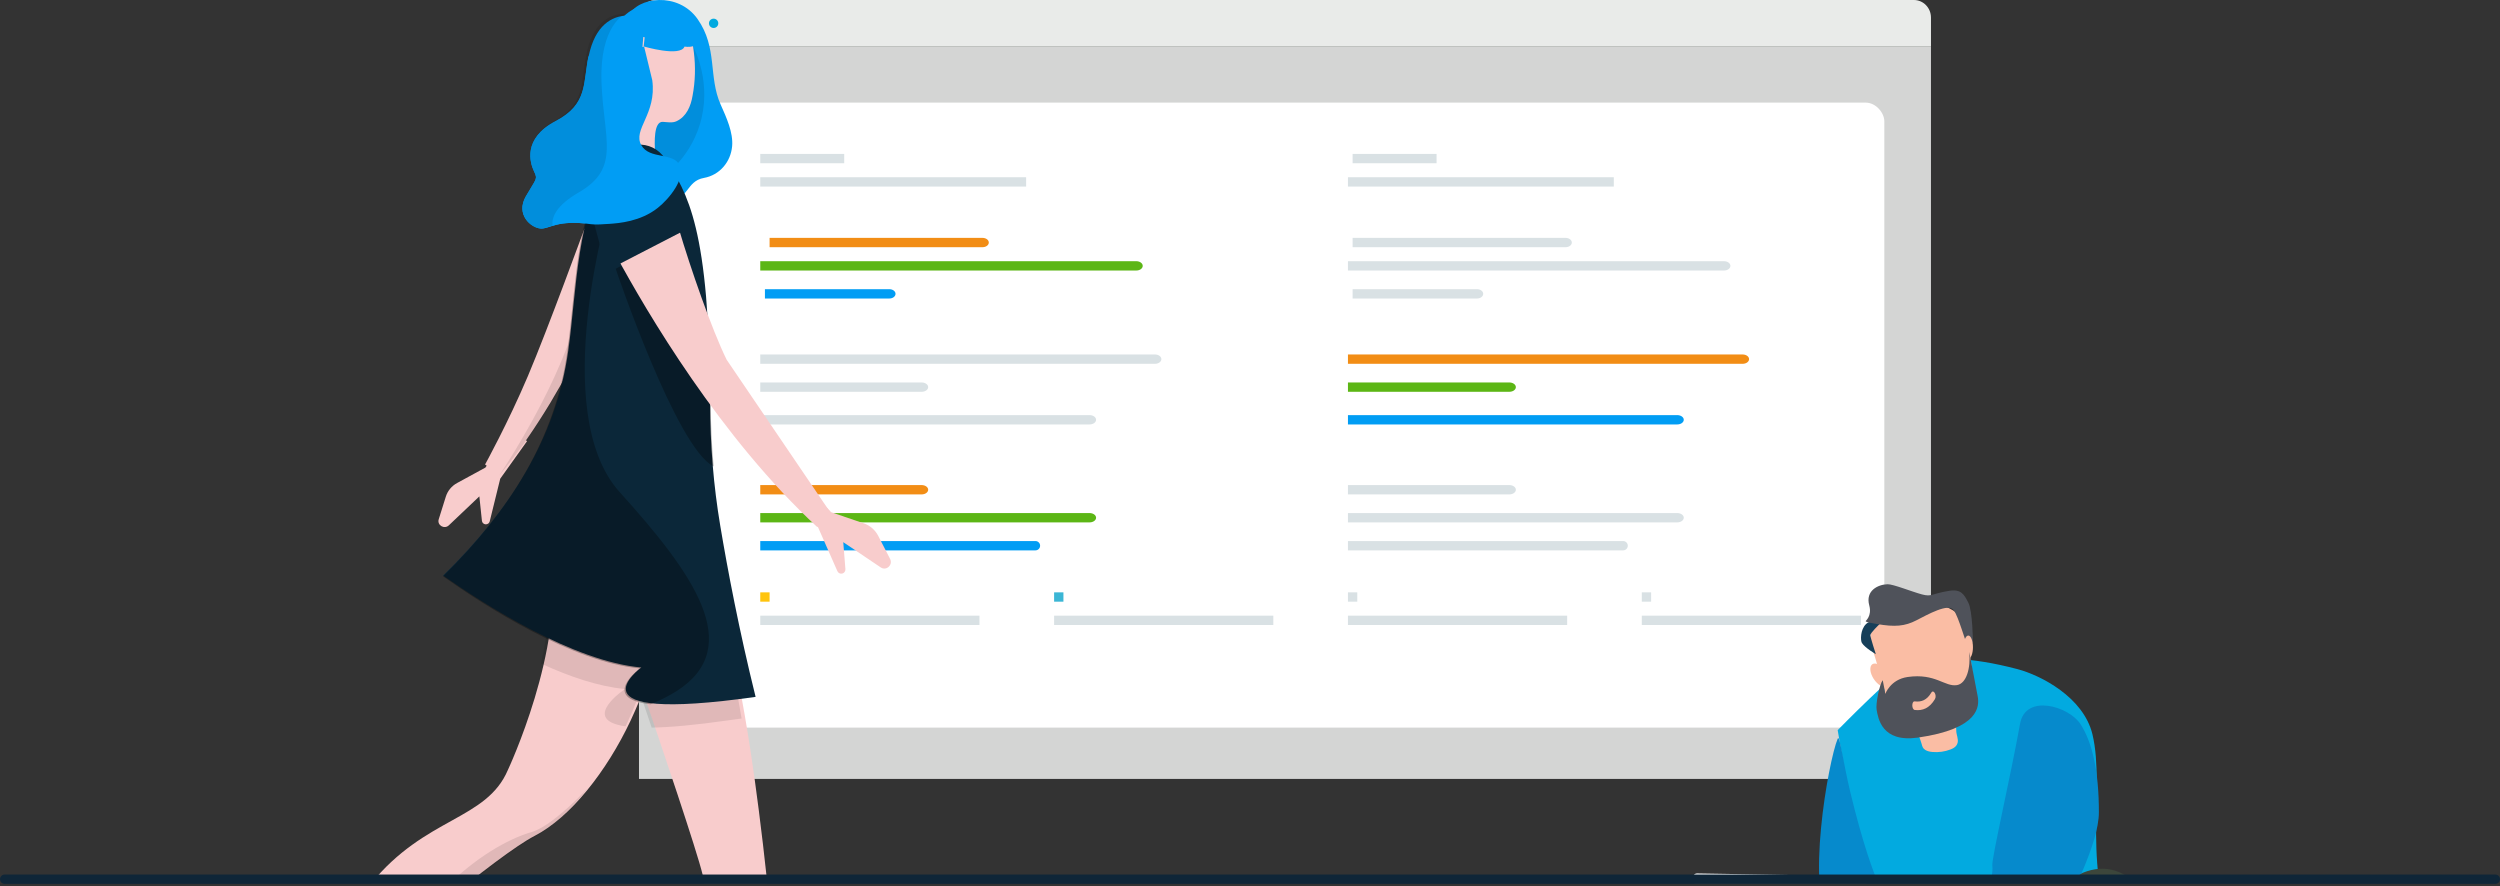 <?xml version="1.0" encoding="UTF-8"?>
<svg width="536px" height="190px" viewBox="0 0 536 190" version="1.1" xmlns="http://www.w3.org/2000/svg" xmlns:xlink="http://www.w3.org/1999/xlink">
    <rect x="0" y="0" width="536" height="190" fill="#333333" stroke="none"/>
    <!-- Generator: Sketch 64 (93537) - https://sketch.com -->
    <title>Group 2</title>
    <desc>Created with Sketch.</desc>
    <defs>
        <rect id="path-1" x="0" y="0" width="395.431" height="190"></rect>
    </defs>
    <g id="ATC-ESCRITORIO-curva" stroke="none" stroke-width="1" fill="none" fill-rule="evenodd">
        <g id="Derechos" transform="translate(-452, -188)">
            <g id="Group-2" transform="translate(453, 187)">
                <g id="Group-14-Copy" transform="translate(69, 0)">
                    <mask id="mask-2" fill="white">
                        <use xlink:href="#path-1"></use>
                    </mask>
                    <g id="Rectangle"></g>
                    <g id="Group-107" mask="url(#mask-2)">
                        <g transform="translate(67, 1)">
                            <polygon id="Fill-3" fill="#D4D5D4" points="0 167 277 167 277 10 0 10"></polygon>
                            <path d="M277,10 L0,10 L0,3.762 C0,1.685 1.638,0 3.657,0 L273.343,0 C275.362,0 277,1.685 277,3.762 L277,10 Z" id="Fill-5" fill="#E9EBE9"></path>
                            <path d="M6,4.999 C6,5.551 5.551,6 5,6 C4.447,6 4,5.551 4,4.999 C4,4.446 4.447,4 5,4 C5.551,4 6,4.446 6,4.999" id="Fill-6" fill="#01C301"></path>
                            <path d="M12,4.999 C12,5.551 11.552,6 11,6 C10.448,6 10,5.551 10,4.999 C10,4.446 10.448,4 11,4 C11.552,4 12,4.446 12,4.999" id="Fill-7" fill="#FF9F19"></path>
                            <path d="M17,4.999 C17,5.551 16.553,6 16,6 C15.447,6 15,5.551 15,4.999 C15,4.446 15.447,4 16,4 C16.553,4 17,4.446 17,4.999" id="Fill-8" fill="#02AAE0"></path>
                            <rect id="Rectangle" fill="#FFFFFF" x="9" y="22" width="258" height="134" rx="4"></rect>
                            <polygon id="Fill-10" fill="#D9E1E4" points="26 40 83 40 83 38 26 38"></polygon>
                            <polygon id="Fill-10-Copy-2" fill="#D9E1E4" points="152 40 209 40 209 38 152 38"></polygon>
                            <polygon id="Fill-11" fill="#FFC40E" points="26 129 28 129 28 127 26 127"></polygon>
                            <polygon id="Fill-11-Copy" fill="#D9E1E4" points="152 129 154 129 154 127 152 127"></polygon>
                            <polygon id="Fill-12" fill="#D9E1E4" points="26 134 73 134 73 132 26 132"></polygon>
                            <polygon id="Fill-12-Copy-2" fill="#D9E1E4" points="152 134 199 134 199 132 152 132"></polygon>
                            <polygon id="Fill-13" fill="#3BB6D5" points="89 129 91 129 91 127 89 127"></polygon>
                            <polygon id="Fill-13-Copy" fill="#D9E1E4" points="215 129 217 129 217 127 215 127"></polygon>
                            <polygon id="Fill-14" fill="#D9E1E4" points="89 134 136 134 136 132 89 132"></polygon>
                            <polygon id="Fill-14-Copy-2" fill="#D9E1E4" points="215 134 262 134 262 132 215 132"></polygon>
                            <polygon id="Fill-15" fill="#D9E1E4" points="26 35 44 35 44 33 26 33"></polygon>
                            <polygon id="Fill-15-Copy" fill="#D9E1E4" points="153 35 171 35 171 33 153 33"></polygon>
                            <path d="M73.648,53 L28,53 L28,51 L73.648,51 C74.395,51 75,51.448 75,52 L75,52 C75,52.552 74.395,53 73.648,53" id="Fill-132" fill="#F28D15"></path>
                            <path d="M198.648,53 L153,53 L153,51 L198.648,51 C199.395,51 200,51.448 200,52 L200,52 C200,52.552 199.395,53 198.648,53" id="Fill-132-Copy" fill="#D9E1E4"></path>
                            <path d="M106.627,58 L26,58 L26,56 L106.627,56 C107.385,56 108,56.448 108,56.999 L108,57.001 C108,57.552 107.385,58 106.627,58" id="Fill-133" fill="#5CB615"></path>
                            <path d="M232.627,58 L152,58 L152,56 L232.627,56 C233.385,56 234,56.448 234,56.999 L234,57.001 C234,57.552 233.385,58 232.627,58" id="Fill-133-Copy" fill="#D9E1E4"></path>
                            <path d="M53.685,64 L27,64 L27,62 L53.685,62 C54.411,62 55,62.448 55,63 L55,63 C55,63.552 54.411,64 53.685,64" id="Fill-134" fill="#019DF4"></path>
                            <path d="M179.685,64 L153,64 L153,62 L179.685,62 C180.411,62 181,62.448 181,63 L181,63 C181,63.552 180.411,64 179.685,64" id="Fill-134-Copy" fill="#D9E1E4"></path>
                            <path d="M110.63,78 L26,78 L26,76 L110.63,76 C111.386,76 112,76.448 112,77 L112,77.001 C112,77.552 111.386,78 110.63,78" id="Fill-135" fill="#D9E1E4"></path>
                            <path d="M236.63,78 L152,78 L152,76 L236.63,76 C237.386,76 238,76.448 238,77 L238,77.001 C238,77.552 237.386,78 236.63,78" id="Fill-135-Copy-2" fill="#F28D15"></path>
                            <path d="M60.604,84 L26,84 L26,82 L60.604,82 C61.375,82 62,82.448 62,82.999 L62,83.001 C62,83.552 61.375,84 60.604,84" id="Fill-136" fill="#D9E1E4"></path>
                            <path d="M186.604,84 L152,84 L152,82 L186.604,82 C187.375,82 188,82.448 188,82.999 L188,83.001 C188,83.552 187.375,84 186.604,84" id="Fill-136-Copy-2" fill="#5CB615"></path>
                            <path d="M96.604,91 L26,91 L26,89 L96.604,89 C97.375,89 98,89.447 98,90 C98,90.552 97.375,91 96.604,91" id="Fill-137" fill="#D9E1E4"></path>
                            <path d="M222.604,91 L152,91 L152,89 L222.604,89 C223.375,89 224,89.447 224,90 C224,90.552 223.375,91 222.604,91" id="Fill-137-Copy-2" fill="#019DF4"></path>
                            <path d="M60.604,106 L26,106 L26,104 L60.604,104 C61.375,104 62,104.448 62,104.999 L62,105 C62,105.552 61.375,106 60.604,106" id="Fill-138" fill="#F28D15"></path>
                            <path d="M186.604,106 L152,106 L152,104 L186.604,104 C187.375,104 188,104.448 188,104.999 L188,105 C188,105.552 187.375,106 186.604,106" id="Fill-138-Copy" fill="#D9E1E4"></path>
                            <path d="M96.604,112 L26,112 L26,110 L96.604,110 C97.375,110 98,110.448 98,111 L98,111.001 C98,111.552 97.375,112 96.604,112" id="Fill-139" fill="#5CB615"></path>
                            <path d="M222.604,112 L152,112 L152,110 L222.604,110 C223.375,110 224,110.448 224,111 L224,111.001 C224,111.552 223.375,112 222.604,112" id="Fill-139-Copy" fill="#D9E1E4"></path>
                            <path d="M26,118 L85,118 C85.552,118 86,117.552 86,117 C86,116.448 85.552,116 85,116 L26,116 L26,116 L26,118 Z" id="Fill-140" fill="#019DF4"></path>
                            <path d="M152,118 L211,118 C211.552,118 212,117.552 212,117 C212,116.448 211.552,116 211,116 L152,116 L152,116 L152,118 Z" id="Fill-140-Copy" fill="#D9E1E4"></path>
                        </g>
                    </g>
                    <g id="Group-64" mask="url(#mask-2)">
                        <g transform="translate(-17, 1)">
                            <path d="M54.247,102.64 L51.997,111.782 C51.899,112.177 51.524,112.445 51.11,112.416 C50.698,112.387 50.368,112.074 50.325,111.673 L49.773,106.424 L43.233,112.63 C42.258,113.556 40.664,112.601 41.063,111.331 L42.586,106.475 C42.975,105.236 43.839,104.191 44.998,103.559 L51.078,100.245 L56.57,92 L60,94.579 L54.247,102.64 Z" id="Fill-1" fill="#F8CCCC"></path>
                            <path d="M51,99.588 C51,99.588 55.919,90.676 60.179,80.636 C64.438,70.597 72.312,49 72.312,49 L78,58.728 C78,58.728 71.188,80.779 54.09,102 L51,99.588 Z" id="Fill-3" fill="#F8CCCC"></path>
                            <path d="M71.342,65 C68.199,81.038 54,102 54,102 C62.224,92.057 68.095,81.933 72,74.035 L71.342,65 Z" id="Fill-5" fill="#000000" opacity="0.1"></path>
                            <path d="M105.019,144.825 C105.019,144.825 111.558,171.944 116,244 L111.922,244 C111.922,244 107.643,226.848 103.446,217.473 C99.25,208.097 99.336,194.624 97.654,187.568 C96.441,182.475 88.823,159.95 84.679,147.812 C83.081,143.135 82,140 82,140 L105.019,144.825 Z" id="Fill-10" fill="#F8CCCC"></path>
                            <path d="M76.626,105.419 C82.337,102.412 82.817,103.905 88.786,112.604 C94.755,121.303 87.32,143.628 82.212,154.476 C77.104,165.325 69.32,175.249 61.606,179.224 C53.892,183.198 28.55,204.319 20.079,213.342 C15.845,217.854 12.741,221.417 11.482,220.961 C10.221,220.505 11.663,216.432 13.177,213.613 C17.483,205.604 18.988,198.765 26.509,189.495 C38.211,175.071 51.29,175.923 55.906,165.047 C55.906,165.047 68.115,139.048 65.082,120.18" id="Fill-12" fill="#F8CCCC"></path>
                            <path d="M73,169 C70.583,171.554 64.882,177.237 60.968,178.391 C55.885,179.89 48.883,183.747 41.436,191.319 C35.686,197.166 28.304,203.936 23,211 C33.041,201.07 54.231,183.378 61.115,179.783 C65.199,177.651 69.299,173.789 73,169" id="Fill-20" fill-opacity="0.1" fill="#000000"></path>
                            <path d="M103.22,154.427 L106,154.046 C104.914,147.616 104.222,144.71 104.222,144.71 L86.789,141.011 C90.035,130.453 91.983,118.535 88.028,112.694 C82.074,103.904 81.596,102.395 75.901,105.433 L64.388,120.349 C65.481,127.243 64.587,135.078 63,142.273 C69.096,145.072 75.365,147.21 80.999,147.725 C80.999,147.725 71.157,154.3 81.126,155.735 C81.242,155.491 81.358,155.249 81.472,155.004 C82.34,153.137 83.275,150.928 84.2,148.513 C84.954,150.751 85.811,153.3 86.714,156 C90.658,155.933 96.015,155.465 103.22,154.427" id="Fill-32" fill-opacity="0.1" fill="#000000"></path>
                            <path d="M101.507,22.415 C98.839,16.451 100.891,10.281 96.582,4.111 C92.396,-1.881 83.566,-0.597 81.84,3.344 C78.894,3.259 75.144,4.73 73.496,10.846 C71.752,17.325 73.599,22.158 66.109,26.065 C58.96,29.795 60.671,35.011 61.492,36.76 C62.312,38.508 62.005,38.199 59.748,42.107 C57.491,46.014 60.869,48.882 62.929,48.996 C64.776,49.1 66.519,47.043 73.702,48.071 C80.739,49.079 80.642,44.781 89.879,43.495 C94.804,42.81 94.056,38.835 97.916,38.148 C101.316,37.543 103.667,34.7 103.969,31.361 C104.233,28.453 102.75,25.192 101.507,22.415" id="Fill-34" fill="#019DF4"></path>
                            <path d="M95.338,9.415 C96.034,10.727 99.739,18.016 97.01,26.792 C94.673,34.306 89.128,38.049 87.617,39 C86.078,37.936 84.539,36.871 83,35.807 L90.079,9 L95.338,9.415 Z" id="Fill-36" fill-opacity="0.1" fill="#000000"></path>
                            <path d="M90.008,2.648 C85.372,0.87 79.38,2.664 77.539,9.122 C76.989,11.048 76.839,13.2 77.187,15.182 C77.502,16.98 78.448,18.52 79.305,20.093 C80.475,22.239 81.061,24.368 80.967,26.809 C80.91,28.236 80.621,31.759 80.455,33.176 C80.455,33.176 80.789,32.906 81.973,33.861 C84.342,35.833 87.118,34.645 87.118,34.645 C87.118,34.645 87.511,34.566 87.449,32.594 C87.324,30.62 87.13,26.015 89.109,26.125 C90.05,26.177 91.146,26.416 92.04,25.991 C94.166,25.006 95.108,22.782 95.486,20.523 C96.063,17.459 96.149,14.311 95.771,11.275 C95.424,8.437 94.903,5.505 92.401,3.841 C91.664,3.325 90.836,2.987 90.008,2.648" id="Fill-38" fill="#F8CCCC"></path>
                            <path d="M90.849,8.623 L85.33,7 L85,9.955 C85,9.955 92.868,12.282 93.762,9.991 C93.762,9.991 97.576,10.685 96.925,7.242 C96.925,7.242 91.978,8.343 90.849,8.623" id="Fill-40" fill="#019DF4"></path>
                            <path d="M83.279,21.328 C83.888,18.384 84.407,13.88 84.688,10.685 C84.799,9.417 84.901,8.191 85,6.983 L77.669,5 C75.969,6.054 74.409,8.055 73.505,11.581 C72.707,14.699 72.688,17.44 72.116,19.883 C71.681,23.152 70.932,25.974 68,28.473 C69.033,31.258 70.649,33.327 73.049,33.873 C77.869,34.97 81.734,28.794 83.279,21.328" id="Fill-42" fill="#019DF4"></path>
                            <path d="M79,4.874 L81.483,3.61 L84.847,2 L93.736,3.187 L96,7.75 C96,7.75 90.278,9 90.173,9 C90.069,9 83.532,7.656 83.532,7.656 L79,4.874 Z" id="Fill-44" fill="#019DF4"></path>
                            <path d="M84.492,143.11 C84.492,143.11 67.864,155.256 109,149.408 C105.467,135.152 103.002,122.147 101.423,112.723 C99.98,104.1 99.269,95.375 99.246,86.633 C99.146,48.91 94.445,41.387 89.539,33.954 C86.747,29.723 80.641,30.174 77.911,34.432 C70.631,45.79 70.657,62.137 68.841,75.162 C66.214,94.018 56.224,109.493 42,123.412 C51.098,129.794 69.92,141.795 84.492,143.11" id="Fill-46" fill="#0B2739"></path>
                            <path d="M79.866,105.515 C64.283,88.256 77.824,43.197 77.824,43.197 L74.063,42 C70.366,52.399 70.085,64.883 68.651,75.263 C66.042,94.145 56.124,109.642 42,123.58 C51.033,129.971 69.722,141.989 84.19,143.306 C84.19,143.306 75.433,149.759 86.469,151 C88.583,150.127 90.483,149.183 92.083,148.16 C106.976,138.64 95.449,122.775 79.866,105.515" id="Fill-48" fill="#000000" opacity="0.3"></path>
                            <path d="M100,100 C99.596,95.393 99.385,90.769 99.373,86.139 C99.369,84.744 99.359,83.395 99.342,82.081 L80.162,57 L79,57.624 C79,57.624 91.991,96.081 100,100" id="Fill-50" fill="#000000" opacity="0.3"></path>
                            <path d="M90.692,44 C71.499,45.472 107,93 107,93 C107,93 91.824,70.004 91.126,48.428 C91.126,48.428 91.096,46.394 90.692,44" id="Fill-52" fill="#FFFFFF"></path>
                            <path d="M122.384,113.032 L126.538,122.459 C126.718,122.867 127.162,123.083 127.587,122.97 C128.01,122.858 128.292,122.455 128.256,122.013 L127.793,116.238 L135.831,121.654 C137.029,122.461 138.5,121.118 137.834,119.825 L135.286,114.881 C134.635,113.619 133.529,112.661 132.198,112.207 L125.21,109.823 L117.859,102 L115,105.231 L122.384,113.032 Z" id="Fill-54" fill="#F8CCCC"></path>
                            <path d="M125,109.836 L122.214,113 C101.512,93.861 85.706,67.032 78.948,54.506 C76.897,50.704 78.285,45.94 82.04,43.875 C86.342,41.51 91.109,44.185 92.512,48.939 C95.021,57.444 99.62,70.684 102.791,77.12 L125,109.836 Z" id="Fill-56" fill="#F8CCCC"></path>
                            <polygon id="Fill-58" fill="#0B2739" points="77.094 58 94 49.268 88.228 39 75.833 39 73 42.751"></polygon>
                            <path d="M86.845,17.189 C86.84,17.156 86.803,16.997 85.099,10 L73.156,12.092 C71.975,17.888 73.032,22.317 66.107,25.95 C58.96,29.698 60.67,34.941 61.491,36.698 C62.312,38.455 62.004,38.145 59.748,42.072 C57.491,45.999 60.869,48.881 62.928,48.996 C64.774,49.1 66.517,47.032 73.698,48.066 C74.688,48.208 76.402,48.086 77.765,47.988 C79.653,47.852 84.315,47.515 88.026,44.572 C90.564,42.559 93.948,38.306 92.752,35.524 C91.474,32.549 86.257,34.276 84.489,31.119 C82.599,27.745 87.83,24.471 86.845,17.189" id="Fill-60" fill="#019DF4"></path>
                            <path d="M71.121,41.227 C80.161,35.994 76.383,29.771 75.958,17.607 C75.532,5.444 81,3.003 81,3.003 L80.999,3.003 C78.161,2.918 74.55,4.4 72.963,10.562 C72.231,13.406 72.155,15.935 71.706,18.21 C71.703,18.226 71.7,18.243 71.697,18.259 C71.669,18.398 71.64,18.535 71.609,18.672 C71.602,18.698 71.597,18.726 71.591,18.752 C71.561,18.88 71.529,19.007 71.497,19.133 C71.489,19.165 71.481,19.196 71.472,19.228 C71.439,19.351 71.404,19.474 71.368,19.595 C71.359,19.627 71.35,19.66 71.34,19.691 C71.3,19.819 71.259,19.945 71.215,20.07 C71.207,20.094 71.199,20.119 71.191,20.143 C71.138,20.29 71.083,20.437 71.024,20.582 C71.023,20.583 71.023,20.585 71.022,20.587 C70.901,20.882 70.766,21.172 70.613,21.459 C70.593,21.496 70.571,21.533 70.55,21.57 C70.493,21.673 70.436,21.775 70.375,21.876 C70.344,21.926 70.312,21.975 70.281,22.024 C70.225,22.112 70.169,22.2 70.109,22.287 C70.071,22.342 70.031,22.396 69.992,22.451 C69.934,22.531 69.876,22.612 69.813,22.692 C69.769,22.75 69.723,22.806 69.677,22.863 C69.615,22.94 69.551,23.016 69.486,23.093 C69.435,23.15 69.384,23.207 69.332,23.265 C69.264,23.339 69.195,23.413 69.123,23.487 C69.068,23.545 69.011,23.602 68.953,23.659 C68.878,23.732 68.802,23.805 68.724,23.876 C68.664,23.933 68.602,23.99 68.538,24.047 C68.456,24.119 68.371,24.191 68.285,24.262 C68.219,24.318 68.153,24.373 68.085,24.428 C67.994,24.5 67.899,24.572 67.804,24.644 C67.733,24.697 67.664,24.75 67.591,24.803 C67.488,24.877 67.379,24.952 67.27,25.025 C67.199,25.074 67.13,25.123 67.056,25.172 C66.93,25.254 66.796,25.337 66.663,25.419 C66.6,25.457 66.541,25.496 66.476,25.535 C66.274,25.656 66.065,25.775 65.847,25.894 C65.13,26.286 64.509,26.695 63.967,27.113 C63.167,27.729 62.544,28.368 62.066,29.013 C61.955,29.163 61.852,29.315 61.756,29.466 C61.488,29.885 61.277,30.304 61.115,30.718 C60.993,31.032 60.894,31.345 60.822,31.651 C60.793,31.778 60.767,31.905 60.745,32.03 C60.49,33.491 60.745,34.817 61.056,35.771 C61.074,35.828 61.093,35.884 61.112,35.939 C61.175,36.12 61.239,36.287 61.3,36.435 C61.335,36.518 61.368,36.597 61.401,36.669 C62.191,38.429 61.894,38.119 59.72,42.055 C59.25,42.908 59.034,43.711 59.004,44.448 C59.004,44.455 59.003,44.463 59.002,44.47 C58.992,44.789 59.015,45.095 59.068,45.387 C59.121,45.678 59.203,45.956 59.309,46.218 C59.38,46.393 59.461,46.562 59.552,46.723 C60.318,48.091 61.73,48.935 62.784,48.996 C62.896,49.003 63.006,49.001 63.118,48.991 C63.779,48.937 64.472,48.631 65.466,48.339 C65.261,46.639 66.149,44.105 71.121,41.227" id="Fill-62" fill-opacity="0.1" fill="#000000"></path>
                            <path d="M78,7 C81.958,0.237 87.624,-0.809 95,3.864 C94.725,4.869 93.356,5.635 90.894,6.163 L78.992,7 L78,7 Z" id="Path-6" fill="#019DF4"></path>
                        </g>
                    </g>
                    <g id="Group-87" mask="url(#mask-2)">
                        <g transform="translate(285.915, 126)">
                            <path d="M76.599,18.452 C81.589,19.765 90.782,24.449 92.708,32.449 C95.596,44.468 89.817,62.107 98.969,79.365 C101.889,84.863 48.402,92.259 48.402,92.259 L38.085,31.539 C38.085,31.539 50.975,18.357 53.612,17.472 C59.071,15.632 66.63,15.828 76.599,18.452" id="Fill-168" fill="#02AAE0"></path>
                            <path d="M38.085,33.379 C36.085,38.147 31.031,66.517 36.664,73.204 C37.314,73.979 33.741,75.179 34.385,78.709 C34.495,79.3 35.575,82.111 35.575,82.111 L40.178,83.259 L54.085,75.695 L51.422,72.599 L50.161,72.623 C50.161,72.623 48.972,71.565 49.301,70.26 C49.629,68.961 46.108,66.842 40.789,44.826 C39.225,38.35 38.525,32.326 38.085,33.379" id="Fill-169" fill="#068ACC"></path>
                            <path d="M70.793,68.597 C70.793,68.597 66.051,80.001 54.65,83.054 C52.675,83.581 51.464,85.606 52.415,86.252 C53.635,87.085 55.306,87.266 58.166,87.258 C64.126,87.248 72.239,85.488 77.852,80.334 C86.158,72.709 88.775,69.242 87.935,65.407 C87.097,61.565 70.793,68.597 70.793,68.597" id="Fill-173" fill="#E9D6B8"></path>
                            <path d="M90.135,30.243 C92.648,34.104 94.101,40.308 94.085,49.183 C94.066,56.054 87.728,67.304 86.755,70.763 C86.589,71.338 86.206,73.816 86.206,73.816 L79.18,80.259 L65.085,71.331 L69.37,65.18 L70.646,65.308 C70.646,65.308 71.456,61.919 71.24,60.596 C71.019,59.275 75.143,41.553 77.18,30.193 C78.354,23.649 87.644,26.413 90.135,30.243" id="Fill-174" fill="#068ACC"></path>
                            <path d="M77.542,65.567 L74.285,64.581 L72.958,64.259 C72.872,65.15 72.085,65.753 72.085,65.753 L74.652,66.044 L77.616,66.927 L81.085,69.259 L77.542,65.567 Z" id="Fill-175" fill="#3BB6D5"></path>
                            <path d="M63.5,34.874 C63.199,35.277 62.725,35.512 62.254,35.692 C61.036,36.157 59.71,36.341 58.41,36.225 C57.876,36.177 57.331,36.074 56.875,35.793 C56.337,35.46 56.227,35.06 56.086,34.505 C55.921,33.855 55.645,33.217 55.417,32.57 C54.917,31.156 54.519,29.709 54.163,28.254 C51.919,28.342 49.9,28.146 48.677,26.047 C48.292,25.386 48.24,23.252 48.008,22.534 C47,19.401 46.658,17.568 45.663,14.53 C45.328,13.506 44.965,12.346 45.122,11.264 C45.399,9.367 46.592,7.967 48.077,6.963 C51.87,4.402 56.725,3.446 61.069,5.032 C62.226,5.454 63.364,6.071 64.19,7.06 C65.462,8.585 65.801,10.728 66.085,12.739 C66.346,14.595 66.607,16.45 66.868,18.306 C67.168,20.44 67.368,22.928 65.963,24.385 C65.218,25.159 64.114,25.506 63.526,26.427 C62.499,28.036 63.55,29.894 63.507,31.59 C63.501,31.827 63.534,32.064 63.581,32.301 C63.755,33.172 64.127,34.037 63.5,34.874 Z" id="Fill-156-Copy" fill="#FABDA4"></path>
                            <path d="M46.262,15.259 C46.262,15.259 43.937,13.898 43.28,12.855 C42.954,12.332 42.911,10.024 44.157,8.804 C45.404,7.583 47.085,8.793 47.085,8.793 C47.085,8.793 45.076,10.686 45.087,11.196 C45.103,11.696 46.262,15.259 46.262,15.259" id="Fill-179" fill="#163F59"></path>
                            <path d="M67.085,12.695 C67.085,12.695 67.014,5.97 66.1,4.224 C65.193,2.471 64.57,1.253 61.994,1.673 C58.141,2.291 58.315,3.014 56.171,2.445 C54.028,1.877 49.983,0.229 48.775,0.259 C46.766,0.316 43.985,1.603 44.853,4.789 C45.484,7.14 44.015,8.119 44.087,8.193 C44.32,8.443 45.091,8.542 46.45,8.781 C50.348,9.467 52.502,9.264 54.937,8.008 C57.38,6.752 61.863,4.224 62.967,5.815 C64.075,7.407 65.481,12.764 65.839,13.114 C66.193,13.466 66.719,13.116 67.085,12.695" id="Fill-180" fill="#4F525A"></path>
                            <ellipse id="Oval" fill="#FABDA4" cx="66.085" cy="13.759" rx="1" ry="2.5"></ellipse>
                            <path d="M48.345,22.238 C49.203,22.06 49.333,20.806 48.637,19.436 C47.94,18.067 46.681,17.102 45.824,17.28 C44.966,17.458 44.836,18.712 45.532,20.081 C46.229,21.45 47.488,22.415 48.345,22.238 Z" id="Oval-Copy" fill="#FABDA4"></path>
                            <path d="M65.295,13.912 C65.295,13.912 67.387,20.848 68.086,23.161 C68.715,25.249 69.184,30.069 56.274,33.323 C48.63,35.244 47.363,30.042 46.852,28.349 C46.467,27.064 46.895,22.814 47.481,21.873 C47.501,21.843 48.343,24.736 48.343,24.736 C48.343,24.736 49.089,21.545 52.728,20.629 C58.589,19.157 60.862,21.956 63.429,21.254 C65.404,20.707 66.007,17.36 65.295,13.912" id="Fill-183" fill="#4F525A" transform="translate(57.522, 23.827) rotate(6) translate(-57.522, -23.827) "></path>
                            <path d="M50.085,87.259 L44.12,63.99 C43.96,63.378 43.315,62.87 42.672,62.858 L7.996,62.259 C7.355,62.246 6.962,62.733 7.119,63.348 L13.086,86.613 L50.085,87.259 Z" id="Fill-189" fill="#FFFFFF"></path>
                            <path d="M45.085,102.867 C45.085,102.867 87.757,63.31 90.636,62.128 C100.375,58.129 106.412,69.008 106.071,72.766 C105.627,77.64 62.271,117.259 62.271,117.259 L45.085,102.867 Z" id="Fill-200" fill="#3C463B"></path>
                            <path d="M58.934,24.888 C57.782,26.835 56.27,27.432 54.611,27.217 C53.906,27.126 53.91,25.283 54.616,25.376 C55.99,25.553 57.195,25.128 58.153,23.507 C58.636,22.691 59.414,24.077 58.934,24.888" id="Path" fill="#FABDA4"></path>
                        </g>
                    </g>
                </g>
                <line x1="-6.48439635e-15" y1="189.5" x2="534" y2="189.5" id="Path-7-Copy" stroke="#0F2638" stroke-width="2" stroke-linecap="round" stroke-linejoin="round"></line>
            </g>
        </g>
    </g>
</svg>